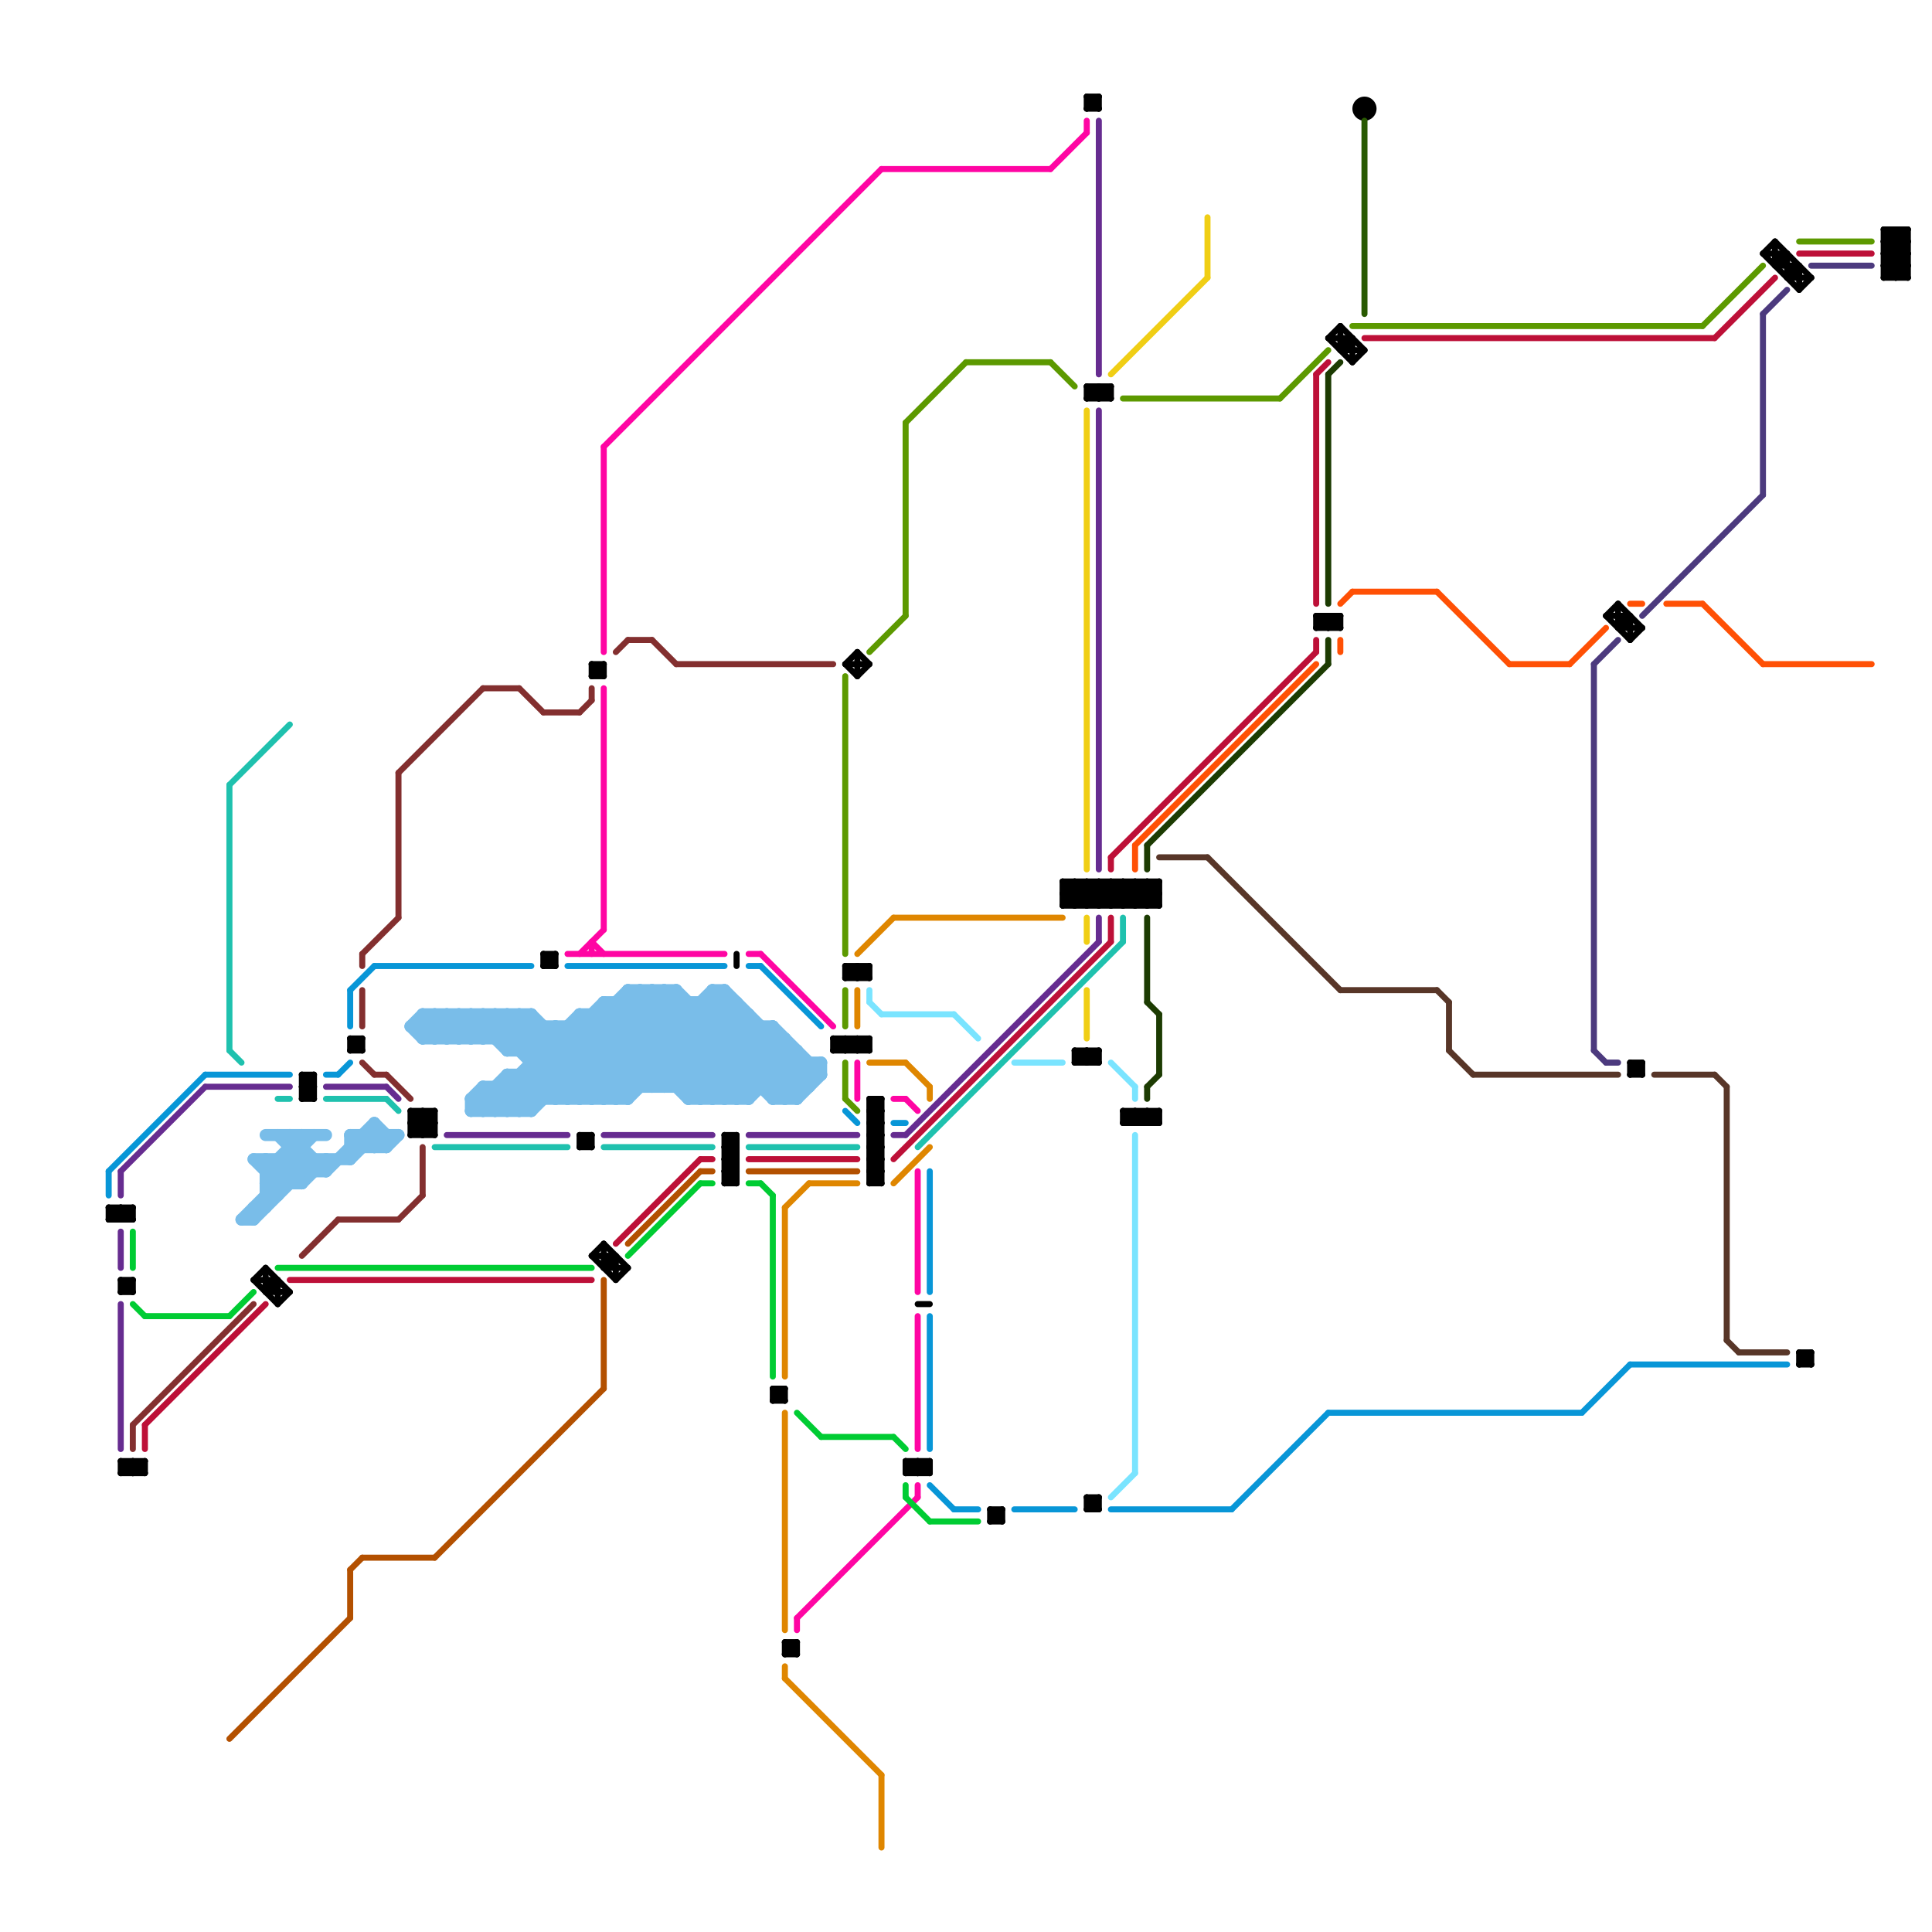 
<svg version="1.1" xmlns="http://www.w3.org/2000/svg" viewBox="0 0 160 160">
<style>line { stroke-width: 0.5; fill: none; stroke-linecap: round; stroke-linejoin: round; } .c0 { stroke: #583628 } .c1 { stroke: #bd1038 } .c2 { stroke: #662c90 } .c3 { stroke: #5c9900 } .c4 { stroke: #0896d7 } .c5 { stroke: #df8600 } .c6 { stroke: #000000 } .c7 { stroke: #1fc1ae } .c8 { stroke: #ff05a3 } .c9 { stroke: #7ae4ff } .c10 { stroke: #79bde9 } .c11 { stroke: #ff5005 } .c12 { stroke: #1c3b02 } .c13 { stroke: #295a02 } .c14 { stroke: #832f2f } .c15 { stroke: #4c3a7e } .c16 { stroke: #f0ce15 } .c17 { stroke: #b35000 } .c18 { stroke: #00cc33 } .w3 { stroke-width: .5; }.w1 { stroke-width: 1; }</style><line class="c0 " x1="119" y1="82" x2="120" y2="83"/><line class="c0 " x1="100" y1="71" x2="111" y2="82"/><line class="c0 " x1="120" y1="87" x2="122" y2="89"/><line class="c0 " x1="111" y1="82" x2="119" y2="82"/><line class="c0 " x1="137" y1="89" x2="142" y2="89"/><line class="c0 " x1="122" y1="89" x2="134" y2="89"/><line class="c0 " x1="143" y1="90" x2="143" y2="111"/><line class="c0 " x1="143" y1="111" x2="144" y2="112"/><line class="c0 " x1="144" y1="112" x2="148" y2="112"/><line class="c0 " x1="96" y1="71" x2="100" y2="71"/><line class="c0 " x1="142" y1="89" x2="143" y2="90"/><line class="c0 " x1="120" y1="83" x2="120" y2="87"/><line class="c1 " x1="149" y1="21" x2="155" y2="21"/><line class="c1 " x1="24" y1="106" x2="49" y2="106"/><line class="c1 " x1="12" y1="118" x2="22" y2="108"/><line class="c1 " x1="58" y1="96" x2="59" y2="96"/><line class="c1 " x1="92" y1="71" x2="92" y2="72"/><line class="c1 " x1="92" y1="71" x2="109" y2="54"/><line class="c1 " x1="12" y1="118" x2="12" y2="120"/><line class="c1 " x1="62" y1="96" x2="71" y2="96"/><line class="c1 " x1="109" y1="31" x2="109" y2="50"/><line class="c1 " x1="113" y1="28" x2="142" y2="28"/><line class="c1 " x1="109" y1="53" x2="109" y2="54"/><line class="c1 " x1="74" y1="96" x2="92" y2="78"/><line class="c1 " x1="109" y1="31" x2="110" y2="30"/><line class="c1 " x1="142" y1="28" x2="147" y2="23"/><line class="c1 " x1="51" y1="103" x2="58" y2="96"/><line class="c1 " x1="92" y1="76" x2="92" y2="78"/><line class="c2 " x1="91" y1="76" x2="91" y2="78"/><line class="c2 " x1="37" y1="94" x2="47" y2="94"/><line class="c2 " x1="62" y1="94" x2="71" y2="94"/><line class="c2 " x1="50" y1="94" x2="59" y2="94"/><line class="c2 " x1="10" y1="102" x2="10" y2="105"/><line class="c2 " x1="10" y1="97" x2="17" y2="90"/><line class="c2 " x1="10" y1="97" x2="10" y2="99"/><line class="c2 " x1="27" y1="90" x2="32" y2="90"/><line class="c2 " x1="75" y1="94" x2="91" y2="78"/><line class="c2 " x1="10" y1="108" x2="10" y2="120"/><line class="c2 " x1="17" y1="90" x2="24" y2="90"/><line class="c2 " x1="91" y1="10" x2="91" y2="31"/><line class="c2 " x1="91" y1="34" x2="91" y2="72"/><line class="c2 " x1="74" y1="94" x2="75" y2="94"/><line class="c2 " x1="32" y1="90" x2="33" y2="91"/><line class="c3 " x1="75" y1="35" x2="80" y2="30"/><line class="c3 " x1="75" y1="35" x2="75" y2="51"/><line class="c3 " x1="72" y1="54" x2="75" y2="51"/><line class="c3 " x1="70" y1="82" x2="70" y2="85"/><line class="c3 " x1="87" y1="30" x2="89" y2="32"/><line class="c3 " x1="106" y1="33" x2="110" y2="29"/><line class="c3 " x1="70" y1="56" x2="70" y2="79"/><line class="c3 " x1="70" y1="88" x2="70" y2="91"/><line class="c3 " x1="112" y1="27" x2="141" y2="27"/><line class="c3 " x1="141" y1="27" x2="146" y2="22"/><line class="c3 " x1="93" y1="33" x2="106" y2="33"/><line class="c3 " x1="80" y1="30" x2="87" y2="30"/><line class="c3 " x1="149" y1="20" x2="155" y2="20"/><line class="c3 " x1="70" y1="91" x2="71" y2="92"/><line class="c4 " x1="9" y1="97" x2="17" y2="89"/><line class="c4 " x1="92" y1="125" x2="102" y2="125"/><line class="c4 " x1="63" y1="80" x2="68" y2="85"/><line class="c4 " x1="131" y1="117" x2="135" y2="113"/><line class="c4 " x1="27" y1="89" x2="28" y2="89"/><line class="c4 " x1="62" y1="80" x2="63" y2="80"/><line class="c4 " x1="29" y1="82" x2="31" y2="80"/><line class="c4 " x1="135" y1="113" x2="148" y2="113"/><line class="c4 " x1="31" y1="80" x2="44" y2="80"/><line class="c4 " x1="74" y1="93" x2="75" y2="93"/><line class="c4 " x1="28" y1="89" x2="29" y2="88"/><line class="c4 " x1="102" y1="125" x2="110" y2="117"/><line class="c4 " x1="77" y1="97" x2="77" y2="107"/><line class="c4 " x1="29" y1="82" x2="29" y2="85"/><line class="c4 " x1="9" y1="97" x2="9" y2="99"/><line class="c4 " x1="77" y1="123" x2="79" y2="125"/><line class="c4 " x1="110" y1="117" x2="131" y2="117"/><line class="c4 " x1="84" y1="125" x2="89" y2="125"/><line class="c4 " x1="17" y1="89" x2="24" y2="89"/><line class="c4 " x1="47" y1="80" x2="60" y2="80"/><line class="c4 " x1="70" y1="92" x2="71" y2="93"/><line class="c4 " x1="77" y1="109" x2="77" y2="120"/><line class="c4 " x1="79" y1="125" x2="81" y2="125"/><line class="c5 " x1="65" y1="100" x2="65" y2="114"/><line class="c5 " x1="65" y1="117" x2="65" y2="135"/><line class="c5 " x1="73" y1="147" x2="73" y2="153"/><line class="c5 " x1="65" y1="100" x2="67" y2="98"/><line class="c5 " x1="65" y1="138" x2="65" y2="139"/><line class="c5 " x1="71" y1="79" x2="74" y2="76"/><line class="c5 " x1="71" y1="82" x2="71" y2="85"/><line class="c5 " x1="65" y1="139" x2="73" y2="147"/><line class="c5 " x1="77" y1="90" x2="77" y2="91"/><line class="c5 " x1="74" y1="98" x2="77" y2="95"/><line class="c5 " x1="74" y1="76" x2="88" y2="76"/><line class="c5 " x1="75" y1="88" x2="77" y2="90"/><line class="c5 " x1="72" y1="88" x2="75" y2="88"/><line class="c5 " x1="67" y1="98" x2="71" y2="98"/><line class="c6 " x1="50" y1="105" x2="52" y2="105"/><line class="c6 " x1="71" y1="86" x2="72" y2="87"/><line class="c6 " x1="34" y1="94" x2="36" y2="92"/><line class="c6 " x1="10" y1="122" x2="12" y2="122"/><line class="c6 " x1="60" y1="94" x2="61" y2="94"/><line class="c6 " x1="60" y1="96" x2="61" y2="96"/><line class="c6 " x1="60" y1="98" x2="61" y2="98"/><line class="c6 " x1="89" y1="87" x2="91" y2="87"/><line class="c6 " x1="89" y1="73" x2="89" y2="75"/><line class="c6 " x1="156" y1="21" x2="158" y2="19"/><line class="c6 " x1="156" y1="23" x2="158" y2="21"/><line class="c6 " x1="91" y1="87" x2="91" y2="88"/><line class="c6 " x1="72" y1="94" x2="73" y2="93"/><line class="c6 " x1="109" y1="52" x2="110" y2="51"/><line class="c6 " x1="149" y1="112" x2="150" y2="113"/><line class="c6 " x1="49" y1="55" x2="50" y2="55"/><line class="c6 " x1="111" y1="27" x2="111" y2="29"/><line class="c6 " x1="91" y1="8" x2="91" y2="9"/><line class="c6 " x1="72" y1="93" x2="73" y2="93"/><line class="c6 " x1="90" y1="124" x2="90" y2="125"/><line class="c6 " x1="45" y1="79" x2="46" y2="79"/><line class="c6 " x1="22" y1="107" x2="24" y2="107"/><line class="c6 " x1="48" y1="95" x2="49" y2="94"/><line class="c6 " x1="10" y1="101" x2="11" y2="100"/><line class="c6 " x1="110" y1="28" x2="111" y2="27"/><line class="c6 " x1="10" y1="100" x2="10" y2="101"/><line class="c6 " x1="92" y1="32" x2="92" y2="33"/><line class="c6 " x1="95" y1="73" x2="95" y2="75"/><line class="c6 " x1="70" y1="55" x2="71" y2="56"/><line class="c6 " x1="64" y1="115" x2="64" y2="116"/><line class="c6 " x1="70" y1="87" x2="71" y2="86"/><line class="c6 " x1="70" y1="81" x2="71" y2="80"/><line class="c6 " x1="51" y1="104" x2="51" y2="106"/><line class="c6 " x1="96" y1="73" x2="96" y2="75"/><line class="c6 " x1="134" y1="52" x2="135" y2="51"/><line class="c6 " x1="90" y1="73" x2="90" y2="75"/><line class="c6 " x1="70" y1="81" x2="72" y2="81"/><line class="c6 " x1="146" y1="21" x2="148" y2="21"/><line class="c6 " x1="95" y1="92" x2="95" y2="93"/><line class="c6 " x1="29" y1="86" x2="30" y2="86"/><line class="c6 " x1="88" y1="73" x2="90" y2="75"/><line class="c6 " x1="134" y1="50" x2="134" y2="52"/><line class="c6 " x1="156" y1="22" x2="158" y2="20"/><line class="c6 " x1="72" y1="93" x2="73" y2="92"/><line class="c6 " x1="71" y1="80" x2="71" y2="81"/><line class="c6 " x1="21" y1="106" x2="23" y2="108"/><line class="c6 " x1="10" y1="106" x2="11" y2="107"/><line class="c6 " x1="49" y1="56" x2="50" y2="56"/><line class="c6 " x1="35" y1="94" x2="36" y2="93"/><line class="c6 " x1="133" y1="51" x2="135" y2="53"/><line class="c6 " x1="156" y1="22" x2="157" y2="23"/><line class="c6 " x1="148" y1="23" x2="149" y2="22"/><line class="c6 " x1="71" y1="87" x2="72" y2="86"/><line class="c6 " x1="49" y1="104" x2="51" y2="106"/><line class="c6 " x1="26" y1="89" x2="26" y2="91"/><line class="c6 " x1="10" y1="107" x2="11" y2="107"/><line class="c6 " x1="147" y1="22" x2="148" y2="21"/><line class="c6 " x1="9" y1="100" x2="10" y2="101"/><line class="c6 " x1="156" y1="19" x2="158" y2="19"/><line class="c6 " x1="148" y1="21" x2="148" y2="23"/><line class="c6 " x1="76" y1="121" x2="76" y2="122"/><line class="c6 " x1="89" y1="87" x2="90" y2="88"/><line class="c6 " x1="82" y1="125" x2="82" y2="126"/><line class="c6 " x1="70" y1="80" x2="72" y2="80"/><line class="c6 " x1="147" y1="20" x2="147" y2="22"/><line class="c6 " x1="91" y1="73" x2="93" y2="75"/><line class="c6 " x1="10" y1="106" x2="11" y2="106"/><line class="c6 " x1="89" y1="88" x2="90" y2="87"/><line class="c6 " x1="82" y1="125" x2="83" y2="126"/><line class="c6 " x1="93" y1="73" x2="95" y2="75"/><line class="c6 " x1="29" y1="87" x2="30" y2="87"/><line class="c6 " x1="77" y1="121" x2="77" y2="122"/><line class="c6 " x1="69" y1="86" x2="69" y2="87"/><line class="c6 " x1="45" y1="80" x2="46" y2="79"/><line class="c6 " x1="11" y1="106" x2="11" y2="107"/><line class="c6 " x1="45" y1="79" x2="45" y2="80"/><line class="c6 " x1="76" y1="108" x2="77" y2="108"/><line class="c6 " x1="90" y1="33" x2="91" y2="32"/><line class="c6 " x1="90" y1="33" x2="92" y2="33"/><line class="c6 " x1="60" y1="97" x2="61" y2="97"/><line class="c6 " x1="110" y1="51" x2="110" y2="52"/><line class="c6 " x1="71" y1="54" x2="72" y2="55"/><line class="c6 " x1="72" y1="92" x2="73" y2="91"/><line class="c6 " x1="135" y1="88" x2="136" y2="89"/><line class="c6 " x1="60" y1="95" x2="61" y2="94"/><line class="c6 " x1="92" y1="75" x2="94" y2="73"/><line class="c6 " x1="11" y1="122" x2="12" y2="121"/><line class="c6 " x1="90" y1="87" x2="91" y2="88"/><line class="c6 " x1="48" y1="94" x2="48" y2="95"/><line class="c6 " x1="94" y1="75" x2="96" y2="73"/><line class="c6 " x1="134" y1="52" x2="136" y2="52"/><line class="c6 " x1="34" y1="93" x2="35" y2="94"/><line class="c6 " x1="147" y1="20" x2="150" y2="23"/><line class="c6 " x1="83" y1="125" x2="83" y2="126"/><line class="c6 " x1="72" y1="91" x2="73" y2="92"/><line class="c6 " x1="29" y1="87" x2="30" y2="86"/><line class="c6 " x1="149" y1="113" x2="150" y2="113"/><line class="c6 " x1="92" y1="73" x2="94" y2="75"/><line class="c6 " x1="35" y1="92" x2="36" y2="93"/><line class="c6 " x1="110" y1="28" x2="112" y2="28"/><line class="c6 " x1="94" y1="73" x2="96" y2="75"/><line class="c6 " x1="50" y1="104" x2="51" y2="105"/><line class="c6 " x1="88" y1="74" x2="89" y2="75"/><line class="c6 " x1="34" y1="92" x2="36" y2="94"/><line class="c6 " x1="91" y1="33" x2="92" y2="32"/><line class="c6 " x1="72" y1="97" x2="73" y2="98"/><line class="c6 " x1="72" y1="86" x2="72" y2="87"/><line class="c6 " x1="109" y1="52" x2="111" y2="52"/><line class="c6 " x1="60" y1="97" x2="61" y2="96"/><line class="c6 " x1="88" y1="74" x2="96" y2="74"/><line class="c6 " x1="136" y1="88" x2="136" y2="89"/><line class="c6 " x1="133" y1="51" x2="134" y2="50"/><line class="c6 " x1="94" y1="92" x2="94" y2="93"/><line class="c6 " x1="135" y1="88" x2="136" y2="88"/><line class="c6 " x1="70" y1="80" x2="70" y2="81"/><line class="c6 " x1="90" y1="8" x2="91" y2="9"/><line class="c6 " x1="111" y1="28" x2="112" y2="29"/><line class="c6 " x1="22" y1="106" x2="23" y2="107"/><line class="c6 " x1="156" y1="21" x2="158" y2="23"/><line class="c6 " x1="135" y1="53" x2="136" y2="52"/><line class="c6 " x1="91" y1="32" x2="92" y2="33"/><line class="c6 " x1="90" y1="32" x2="92" y2="32"/><line class="c6 " x1="149" y1="24" x2="150" y2="23"/><line class="c6 " x1="49" y1="104" x2="50" y2="103"/><line class="c6 " x1="94" y1="92" x2="95" y2="93"/><line class="c6 " x1="23" y1="106" x2="23" y2="108"/><line class="c6 " x1="72" y1="91" x2="73" y2="91"/><line class="c6 " x1="60" y1="96" x2="61" y2="95"/><line class="c6 " x1="60" y1="98" x2="61" y2="97"/><line class="c6 " x1="149" y1="113" x2="150" y2="112"/><line class="c6 " x1="135" y1="51" x2="135" y2="53"/><line class="c6 " x1="158" y1="19" x2="158" y2="23"/><line class="c6 " x1="111" y1="27" x2="113" y2="29"/><line class="c6 " x1="90" y1="124" x2="91" y2="125"/><line class="c6 " x1="88" y1="75" x2="90" y2="73"/><line class="c6 " x1="90" y1="75" x2="92" y2="73"/><line class="c6 " x1="149" y1="112" x2="150" y2="112"/><line class="c6 " x1="10" y1="100" x2="11" y2="101"/><line class="c6 " x1="88" y1="73" x2="88" y2="75"/><line class="c6 " x1="72" y1="97" x2="73" y2="97"/><line class="c6 " x1="69" y1="86" x2="72" y2="86"/><line class="c6 " x1="148" y1="23" x2="150" y2="23"/><line class="c6 " x1="64" y1="115" x2="65" y2="116"/><line class="c6 " x1="66" y1="136" x2="66" y2="137"/><line class="c6 " x1="29" y1="86" x2="29" y2="87"/><line class="c6 " x1="95" y1="73" x2="96" y2="74"/><line class="c6 " x1="91" y1="73" x2="91" y2="75"/><line class="c6 " x1="72" y1="96" x2="73" y2="97"/><line class="c6 " x1="147" y1="22" x2="149" y2="22"/><line class="c6 " x1="109" y1="51" x2="111" y2="51"/><line class="c6 " x1="34" y1="93" x2="35" y2="92"/><line class="c6 " x1="10" y1="121" x2="11" y2="122"/><line class="c6 " x1="72" y1="91" x2="72" y2="98"/><line class="c6 " x1="88" y1="75" x2="96" y2="75"/><line class="c6 " x1="95" y1="92" x2="96" y2="93"/><line class="c6 " x1="71" y1="54" x2="71" y2="56"/><line class="c6 " x1="25" y1="89" x2="26" y2="90"/><line class="c6 " x1="76" y1="121" x2="77" y2="122"/><line class="c6 " x1="156" y1="20" x2="158" y2="22"/><line class="c6 " x1="91" y1="124" x2="91" y2="125"/><line class="c6 " x1="89" y1="88" x2="91" y2="88"/><line class="c6 " x1="50" y1="103" x2="52" y2="105"/><line class="c6 " x1="75" y1="122" x2="76" y2="121"/><line class="c6 " x1="72" y1="97" x2="73" y2="96"/><line class="c6 " x1="91" y1="75" x2="93" y2="73"/><line class="c6 " x1="9" y1="100" x2="9" y2="101"/><line class="c6 " x1="65" y1="115" x2="65" y2="116"/><line class="c6 " x1="93" y1="93" x2="94" y2="92"/><line class="c6 " x1="75" y1="122" x2="77" y2="122"/><line class="c6 " x1="35" y1="92" x2="35" y2="94"/><line class="c6 " x1="93" y1="75" x2="95" y2="73"/><line class="c6 " x1="70" y1="86" x2="70" y2="87"/><line class="c6 " x1="65" y1="137" x2="66" y2="137"/><line class="c6 " x1="90" y1="32" x2="90" y2="33"/><line class="c6 " x1="93" y1="73" x2="93" y2="75"/><line class="c6 " x1="72" y1="96" x2="73" y2="96"/><line class="c6 " x1="49" y1="56" x2="50" y2="55"/><line class="c6 " x1="72" y1="94" x2="73" y2="95"/><line class="c6 " x1="71" y1="80" x2="72" y2="81"/><line class="c6 " x1="156" y1="19" x2="156" y2="23"/><line class="c6 " x1="65" y1="136" x2="65" y2="137"/><line class="c6 " x1="96" y1="92" x2="96" y2="93"/><line class="c6 " x1="25" y1="89" x2="26" y2="89"/><line class="c6 " x1="25" y1="91" x2="26" y2="91"/><line class="c6 " x1="110" y1="51" x2="111" y2="52"/><line class="c6 " x1="11" y1="121" x2="11" y2="122"/><line class="c6 " x1="70" y1="55" x2="71" y2="54"/><line class="c6 " x1="109" y1="51" x2="109" y2="52"/><line class="c6 " x1="9" y1="101" x2="11" y2="101"/><line class="c6 " x1="73" y1="91" x2="73" y2="98"/><line class="c6 " x1="65" y1="136" x2="66" y2="137"/><line class="c6 " x1="95" y1="75" x2="96" y2="74"/><line class="c6 " x1="93" y1="92" x2="93" y2="93"/><line class="c6 " x1="25" y1="90" x2="26" y2="91"/><line class="c6 " x1="34" y1="92" x2="34" y2="94"/><line class="c6 " x1="110" y1="52" x2="111" y2="51"/><line class="c6 " x1="10" y1="107" x2="11" y2="106"/><line class="c6 " x1="82" y1="126" x2="83" y2="126"/><line class="c6 " x1="22" y1="105" x2="24" y2="107"/><line class="c6 " x1="94" y1="73" x2="94" y2="75"/><line class="c6 " x1="72" y1="98" x2="73" y2="98"/><line class="c6 " x1="21" y1="106" x2="22" y2="105"/><line class="c6 " x1="157" y1="23" x2="158" y2="22"/><line class="c6 " x1="49" y1="55" x2="49" y2="56"/><line class="c6 " x1="21" y1="106" x2="23" y2="106"/><line class="c6 " x1="23" y1="108" x2="24" y2="107"/><line class="c6 " x1="72" y1="96" x2="73" y2="95"/><line class="c6 " x1="82" y1="125" x2="83" y2="125"/><line class="c6 " x1="30" y1="86" x2="30" y2="87"/><line class="c6 " x1="48" y1="94" x2="49" y2="95"/><line class="c6 " x1="9" y1="101" x2="10" y2="100"/><line class="c6 " x1="50" y1="55" x2="50" y2="56"/><line class="c6 " x1="69" y1="87" x2="70" y2="86"/><line class="c6 " x1="133" y1="51" x2="135" y2="51"/><line class="c6 " x1="92" y1="73" x2="92" y2="75"/><line class="c6 " x1="156" y1="20" x2="157" y2="19"/><line class="c6 " x1="25" y1="91" x2="26" y2="90"/><line class="c6 " x1="146" y1="21" x2="149" y2="24"/><line class="c6 " x1="75" y1="121" x2="75" y2="122"/><line class="c6 " x1="135" y1="89" x2="136" y2="89"/><line class="c6 " x1="111" y1="51" x2="111" y2="52"/><line class="c6 " x1="12" y1="121" x2="12" y2="122"/><line class="c6 " x1="72" y1="93" x2="73" y2="94"/><line class="c6 " x1="134" y1="51" x2="135" y2="52"/><line class="c6 " x1="90" y1="9" x2="91" y2="9"/><line class="c6 " x1="49" y1="104" x2="51" y2="104"/><line class="c6 " x1="90" y1="88" x2="91" y2="87"/><line class="c6 " x1="69" y1="86" x2="70" y2="87"/><line class="c6 " x1="25" y1="90" x2="26" y2="90"/><line class="c6 " x1="36" y1="92" x2="36" y2="94"/><line class="c6 " x1="45" y1="79" x2="46" y2="80"/><line class="c6 " x1="25" y1="89" x2="25" y2="91"/><line class="c6 " x1="82" y1="126" x2="83" y2="125"/><line class="c6 " x1="48" y1="95" x2="49" y2="95"/><line class="c6 " x1="9" y1="100" x2="11" y2="100"/><line class="c6 " x1="72" y1="98" x2="73" y2="97"/><line class="c6 " x1="149" y1="112" x2="149" y2="113"/><line class="c6 " x1="157" y1="19" x2="158" y2="20"/><line class="c6 " x1="46" y1="79" x2="46" y2="80"/><line class="c6 " x1="72" y1="80" x2="72" y2="81"/><line class="c6 " x1="112" y1="28" x2="112" y2="30"/><line class="c6 " x1="90" y1="125" x2="91" y2="125"/><line class="c6 " x1="50" y1="105" x2="51" y2="104"/><line class="c6 " x1="48" y1="94" x2="49" y2="94"/><line class="c6 " x1="51" y1="106" x2="52" y2="105"/><line class="c6 " x1="34" y1="93" x2="36" y2="93"/><line class="c6 " x1="156" y1="19" x2="158" y2="21"/><line class="c6 " x1="29" y1="86" x2="30" y2="87"/><line class="c6 " x1="135" y1="89" x2="136" y2="88"/><line class="c6 " x1="75" y1="121" x2="77" y2="121"/><line class="c6 " x1="89" y1="75" x2="91" y2="73"/><line class="c6 " x1="64" y1="116" x2="65" y2="116"/><line class="c6 " x1="10" y1="106" x2="10" y2="107"/><line class="c6 " x1="90" y1="9" x2="91" y2="8"/><line class="c6 " x1="50" y1="103" x2="50" y2="105"/><line class="c6 " x1="22" y1="107" x2="23" y2="106"/><line class="c6 " x1="49" y1="94" x2="49" y2="95"/><line class="c6 " x1="25" y1="90" x2="26" y2="89"/><line class="c6 " x1="72" y1="95" x2="73" y2="96"/><line class="c6 " x1="76" y1="122" x2="77" y2="121"/><line class="c6 " x1="71" y1="56" x2="72" y2="55"/><line class="c6 " x1="149" y1="22" x2="149" y2="24"/><line class="c6 " x1="90" y1="8" x2="91" y2="8"/><line class="c6 " x1="150" y1="112" x2="150" y2="113"/><line class="c6 " x1="89" y1="73" x2="91" y2="75"/><line class="c6 " x1="70" y1="80" x2="71" y2="81"/><line class="c6 " x1="22" y1="105" x2="22" y2="107"/><line class="c6 " x1="93" y1="92" x2="96" y2="92"/><line class="c6 " x1="157" y1="19" x2="157" y2="23"/><line class="c6 " x1="61" y1="94" x2="61" y2="98"/><line class="c6 " x1="90" y1="125" x2="91" y2="124"/><line class="c6 " x1="90" y1="73" x2="92" y2="75"/><line class="c6 " x1="10" y1="122" x2="11" y2="121"/><line class="c6 " x1="10" y1="121" x2="10" y2="122"/><line class="c6 " x1="72" y1="92" x2="73" y2="93"/><line class="c6 " x1="60" y1="95" x2="61" y2="96"/><line class="c6 " x1="64" y1="116" x2="65" y2="115"/><line class="c6 " x1="90" y1="124" x2="91" y2="124"/><line class="c6 " x1="93" y1="93" x2="96" y2="93"/><line class="c6 " x1="70" y1="86" x2="71" y2="87"/><line class="c6 " x1="134" y1="50" x2="136" y2="52"/><line class="c6 " x1="88" y1="74" x2="89" y2="73"/><line class="c6 " x1="34" y1="92" x2="36" y2="92"/><line class="c6 " x1="61" y1="79" x2="61" y2="80"/><line class="c6 " x1="34" y1="94" x2="36" y2="94"/><line class="c6 " x1="94" y1="93" x2="95" y2="92"/><line class="c6 " x1="72" y1="95" x2="73" y2="95"/><line class="c6 " x1="70" y1="55" x2="72" y2="55"/><line class="c6 " x1="146" y1="21" x2="147" y2="20"/><line class="c6 " x1="64" y1="115" x2="65" y2="115"/><line class="c6 " x1="95" y1="93" x2="96" y2="92"/><line class="c6 " x1="89" y1="87" x2="89" y2="88"/><line class="c6 " x1="110" y1="28" x2="112" y2="30"/><line class="c6 " x1="156" y1="21" x2="158" y2="21"/><line class="c6 " x1="156" y1="23" x2="158" y2="23"/><line class="c6 " x1="45" y1="80" x2="46" y2="80"/><line class="c6 " x1="88" y1="73" x2="96" y2="73"/><line class="c6 " x1="147" y1="21" x2="149" y2="23"/><line class="c6 " x1="60" y1="97" x2="61" y2="98"/><line class="c6 " x1="72" y1="92" x2="73" y2="92"/><line class="c6 " x1="60" y1="95" x2="61" y2="95"/><line class="c6 " x1="90" y1="32" x2="91" y2="33"/><line class="c6 " x1="111" y1="29" x2="113" y2="29"/><line class="c6 " x1="72" y1="95" x2="73" y2="94"/><line class="c6 " x1="60" y1="94" x2="61" y2="95"/><line class="c6 " x1="11" y1="121" x2="12" y2="122"/><line class="c6 " x1="60" y1="96" x2="61" y2="97"/><line class="c6 " x1="71" y1="81" x2="72" y2="80"/><line class="c6 " x1="11" y1="100" x2="11" y2="101"/><line class="c6 " x1="75" y1="121" x2="76" y2="122"/><line class="c6 " x1="135" y1="88" x2="135" y2="89"/><line class="c6 " x1="65" y1="137" x2="66" y2="136"/><line class="c6 " x1="90" y1="87" x2="90" y2="88"/><line class="c6 " x1="112" y1="30" x2="113" y2="29"/><line class="c6 " x1="93" y1="92" x2="94" y2="93"/><line class="c6 " x1="72" y1="94" x2="73" y2="94"/><line class="c6 " x1="60" y1="94" x2="60" y2="98"/><line class="c6 " x1="10" y1="121" x2="12" y2="121"/><line class="c6 " x1="49" y1="55" x2="50" y2="56"/><line class="c6 " x1="111" y1="29" x2="112" y2="28"/><line class="c6 " x1="90" y1="8" x2="90" y2="9"/><line class="c6 " x1="156" y1="20" x2="158" y2="20"/><line class="c6 " x1="156" y1="22" x2="158" y2="22"/><line class="c6 " x1="71" y1="86" x2="71" y2="87"/><line class="c6 " x1="65" y1="136" x2="66" y2="136"/><line class="c6 " x1="91" y1="32" x2="91" y2="33"/><line class="c6 " x1="109" y1="51" x2="110" y2="52"/><line class="c6 " x1="69" y1="87" x2="72" y2="87"/><circle cx="113" cy="9" r="1" fill="#000000" /><line class="c7 " x1="19" y1="87" x2="20" y2="88"/><line class="c7 " x1="23" y1="91" x2="24" y2="91"/><line class="c7 " x1="50" y1="95" x2="59" y2="95"/><line class="c7 " x1="19" y1="65" x2="19" y2="87"/><line class="c7 " x1="62" y1="95" x2="71" y2="95"/><line class="c7 " x1="36" y1="95" x2="47" y2="95"/><line class="c7 " x1="76" y1="95" x2="93" y2="78"/><line class="c7 " x1="27" y1="91" x2="32" y2="91"/><line class="c7 " x1="93" y1="76" x2="93" y2="78"/><line class="c7 " x1="32" y1="91" x2="33" y2="92"/><line class="c7 " x1="19" y1="65" x2="24" y2="60"/><line class="c8 " x1="50" y1="37" x2="73" y2="14"/><line class="c8 " x1="49" y1="78" x2="50" y2="79"/><line class="c8 " x1="47" y1="79" x2="60" y2="79"/><line class="c8 " x1="74" y1="91" x2="75" y2="91"/><line class="c8 " x1="50" y1="57" x2="50" y2="77"/><line class="c8 " x1="76" y1="97" x2="76" y2="107"/><line class="c8 " x1="66" y1="134" x2="76" y2="124"/><line class="c8 " x1="66" y1="134" x2="66" y2="135"/><line class="c8 " x1="71" y1="88" x2="71" y2="91"/><line class="c8 " x1="50" y1="37" x2="50" y2="54"/><line class="c8 " x1="75" y1="91" x2="76" y2="92"/><line class="c8 " x1="76" y1="123" x2="76" y2="124"/><line class="c8 " x1="49" y1="78" x2="49" y2="79"/><line class="c8 " x1="62" y1="79" x2="63" y2="79"/><line class="c8 " x1="73" y1="14" x2="87" y2="14"/><line class="c8 " x1="87" y1="14" x2="90" y2="11"/><line class="c8 " x1="90" y1="10" x2="90" y2="11"/><line class="c8 " x1="63" y1="79" x2="69" y2="85"/><line class="c8 " x1="48" y1="79" x2="50" y2="77"/><line class="c8 " x1="76" y1="109" x2="76" y2="120"/><line class="c9 " x1="92" y1="124" x2="94" y2="122"/><line class="c9 " x1="84" y1="88" x2="88" y2="88"/><line class="c9 " x1="94" y1="94" x2="94" y2="122"/><line class="c9 " x1="92" y1="88" x2="94" y2="90"/><line class="c9 " x1="73" y1="84" x2="79" y2="84"/><line class="c9 " x1="94" y1="90" x2="94" y2="91"/><line class="c9 " x1="72" y1="82" x2="72" y2="83"/><line class="c9 " x1="72" y1="83" x2="73" y2="84"/><line class="c9 " x1="79" y1="84" x2="81" y2="86"/><circle cx="44" cy="90" r="1" fill="#79bde9" /><circle cx="51" cy="89" r="1" fill="#79bde9" /><line class="c10 w1" x1="46" y1="85" x2="52" y2="91"/><line class="c10 w1" x1="21" y1="96" x2="23" y2="98"/><line class="c10 w1" x1="39" y1="84" x2="42" y2="87"/><line class="c10 w1" x1="31" y1="95" x2="32" y2="94"/><line class="c10 w1" x1="24" y1="94" x2="24" y2="98"/><line class="c10 w1" x1="65" y1="91" x2="68" y2="88"/><line class="c10 w1" x1="55" y1="90" x2="61" y2="84"/><line class="c10 w1" x1="36" y1="84" x2="36" y2="86"/><line class="c10 w1" x1="44" y1="91" x2="44" y2="92"/><line class="c10 w1" x1="59" y1="82" x2="60" y2="82"/><line class="c10 w1" x1="51" y1="83" x2="51" y2="88"/><line class="c10 w1" x1="65" y1="86" x2="65" y2="91"/><line class="c10 w1" x1="39" y1="86" x2="41" y2="84"/><line class="c10 w1" x1="36" y1="86" x2="38" y2="84"/><line class="c10 w1" x1="52" y1="91" x2="60" y2="83"/><line class="c10 w1" x1="40" y1="90" x2="42" y2="92"/><line class="c10 w1" x1="21" y1="101" x2="26" y2="96"/><line class="c10 w1" x1="60" y1="91" x2="65" y2="86"/><line class="c10 w1" x1="32" y1="95" x2="33" y2="94"/><line class="c10 w1" x1="43" y1="84" x2="43" y2="87"/><line class="c10 w1" x1="29" y1="96" x2="31" y2="94"/><line class="c10 w1" x1="23" y1="96" x2="23" y2="99"/><line class="c10 w1" x1="36" y1="84" x2="38" y2="86"/><line class="c10 w1" x1="42" y1="87" x2="66" y2="87"/><line class="c10 w1" x1="42" y1="89" x2="44" y2="91"/><line class="c10 w1" x1="22" y1="94" x2="27" y2="94"/><line class="c10 w1" x1="29" y1="94" x2="29" y2="96"/><line class="c10 w1" x1="50" y1="91" x2="59" y2="82"/><line class="c10 w1" x1="35" y1="84" x2="37" y2="86"/><line class="c10 w1" x1="56" y1="82" x2="65" y2="91"/><line class="c10 w1" x1="52" y1="82" x2="61" y2="91"/><line class="c10 w1" x1="30" y1="94" x2="31" y2="95"/><line class="c10 w1" x1="64" y1="90" x2="66" y2="88"/><line class="c10 w1" x1="67" y1="88" x2="67" y2="90"/><line class="c10 w1" x1="38" y1="86" x2="40" y2="84"/><line class="c10 w1" x1="50" y1="84" x2="57" y2="91"/><line class="c10 w1" x1="64" y1="85" x2="64" y2="91"/><line class="c10 w1" x1="34" y1="85" x2="35" y2="84"/><line class="c10 w1" x1="45" y1="89" x2="52" y2="82"/><line class="c10 w1" x1="57" y1="90" x2="62" y2="85"/><line class="c10 w1" x1="31" y1="94" x2="32" y2="95"/><line class="c10 w1" x1="52" y1="89" x2="68" y2="89"/><line class="c10 w1" x1="44" y1="92" x2="54" y2="82"/><line class="c10 w1" x1="35" y1="84" x2="44" y2="84"/><line class="c10 w1" x1="37" y1="86" x2="39" y2="84"/><line class="c10 w1" x1="62" y1="91" x2="66" y2="87"/><line class="c10 w1" x1="43" y1="89" x2="43" y2="92"/><line class="c10 w1" x1="49" y1="84" x2="49" y2="91"/><line class="c10 w1" x1="39" y1="91" x2="40" y2="90"/><line class="c10 w1" x1="44" y1="87" x2="46" y2="85"/><line class="c10 w1" x1="54" y1="82" x2="62" y2="90"/><line class="c10 w1" x1="48" y1="91" x2="56" y2="83"/><line class="c10 w1" x1="22" y1="97" x2="25" y2="94"/><line class="c10 w1" x1="22" y1="99" x2="23" y2="99"/><line class="c10 w1" x1="37" y1="84" x2="37" y2="86"/><line class="c10 w1" x1="34" y1="85" x2="35" y2="86"/><line class="c10 w1" x1="22" y1="97" x2="27" y2="97"/><line class="c10 w1" x1="39" y1="91" x2="52" y2="91"/><line class="c10 w1" x1="61" y1="91" x2="65" y2="87"/><line class="c10 w1" x1="40" y1="90" x2="40" y2="92"/><line class="c10 w1" x1="58" y1="83" x2="66" y2="91"/><line class="c10 w1" x1="55" y1="82" x2="64" y2="91"/><line class="c10 w1" x1="39" y1="91" x2="40" y2="92"/><line class="c10 w1" x1="38" y1="84" x2="40" y2="86"/><line class="c10 w1" x1="40" y1="90" x2="43" y2="90"/><line class="c10 w1" x1="35" y1="86" x2="37" y2="84"/><line class="c10 w1" x1="49" y1="84" x2="55" y2="90"/><line class="c10 w1" x1="53" y1="82" x2="53" y2="90"/><line class="c10 w1" x1="41" y1="90" x2="43" y2="92"/><line class="c10 w1" x1="50" y1="83" x2="58" y2="91"/><line class="c10 w1" x1="29" y1="95" x2="32" y2="95"/><line class="c10 w1" x1="42" y1="86" x2="44" y2="84"/><line class="c10 w1" x1="57" y1="83" x2="57" y2="91"/><line class="c10 w1" x1="39" y1="84" x2="39" y2="86"/><line class="c10 w1" x1="55" y1="82" x2="55" y2="90"/><line class="c10 w1" x1="39" y1="92" x2="42" y2="89"/><line class="c10 w1" x1="23" y1="94" x2="26" y2="97"/><line class="c10 w1" x1="22" y1="98" x2="25" y2="98"/><line class="c10 w1" x1="20" y1="101" x2="25" y2="96"/><line class="c10 w1" x1="27" y1="97" x2="31" y2="93"/><line class="c10 w1" x1="48" y1="84" x2="54" y2="90"/><line class="c10 w1" x1="42" y1="87" x2="44" y2="85"/><line class="c10 w1" x1="54" y1="82" x2="54" y2="90"/><line class="c10 w1" x1="42" y1="90" x2="44" y2="92"/><line class="c10 w1" x1="40" y1="84" x2="47" y2="91"/><line class="c10 w1" x1="31" y1="93" x2="32" y2="94"/><line class="c10 w1" x1="43" y1="87" x2="45" y2="85"/><line class="c10 w1" x1="40" y1="91" x2="41" y2="92"/><line class="c10 w1" x1="20" y1="101" x2="21" y2="101"/><line class="c10 w1" x1="56" y1="82" x2="56" y2="90"/><line class="c10 w1" x1="58" y1="83" x2="58" y2="91"/><line class="c10 w1" x1="59" y1="91" x2="64" y2="86"/><line class="c10 w1" x1="57" y1="91" x2="62" y2="91"/><line class="c10 w1" x1="49" y1="91" x2="50" y2="90"/><line class="c10 w1" x1="47" y1="85" x2="50" y2="88"/><line class="c10 w1" x1="53" y1="82" x2="62" y2="91"/><line class="c10 w1" x1="42" y1="84" x2="42" y2="87"/><line class="c10 w1" x1="35" y1="85" x2="36" y2="84"/><line class="c10 w1" x1="48" y1="84" x2="62" y2="84"/><line class="c10 w1" x1="30" y1="94" x2="30" y2="95"/><line class="c10 w1" x1="22" y1="96" x2="24" y2="98"/><line class="c10 w1" x1="25" y1="94" x2="25" y2="98"/><line class="c10 w1" x1="45" y1="85" x2="45" y2="91"/><line class="c10 w1" x1="47" y1="91" x2="56" y2="82"/><line class="c10 w1" x1="26" y1="96" x2="26" y2="97"/><line class="c10 w1" x1="50" y1="83" x2="50" y2="91"/><line class="c10 w1" x1="37" y1="84" x2="39" y2="86"/><line class="c10 w1" x1="41" y1="84" x2="41" y2="86"/><line class="c10 w1" x1="64" y1="91" x2="67" y2="88"/><line class="c10 w1" x1="29" y1="94" x2="30" y2="95"/><line class="c10 w1" x1="34" y1="85" x2="64" y2="85"/><line class="c10 w1" x1="41" y1="86" x2="43" y2="84"/><line class="c10 w1" x1="35" y1="85" x2="36" y2="86"/><line class="c10 w1" x1="41" y1="84" x2="48" y2="91"/><line class="c10 w1" x1="66" y1="87" x2="66" y2="91"/><line class="c10 w1" x1="51" y1="83" x2="59" y2="91"/><line class="c10 w1" x1="57" y1="91" x2="63" y2="85"/><line class="c10 w1" x1="41" y1="90" x2="41" y2="92"/><line class="c10 w1" x1="63" y1="85" x2="63" y2="90"/><line class="c10 w1" x1="21" y1="100" x2="22" y2="100"/><line class="c10 w1" x1="25" y1="98" x2="27" y2="96"/><line class="c10 w1" x1="40" y1="86" x2="42" y2="84"/><line class="c10 w1" x1="23" y1="96" x2="25" y2="98"/><line class="c10 w1" x1="44" y1="84" x2="44" y2="89"/><line class="c10 w1" x1="60" y1="82" x2="60" y2="91"/><line class="c10 w1" x1="59" y1="83" x2="66" y2="90"/><line class="c10 w1" x1="38" y1="84" x2="38" y2="86"/><line class="c10 w1" x1="43" y1="84" x2="50" y2="91"/><line class="c10 w1" x1="52" y1="88" x2="57" y2="83"/><line class="c10 w1" x1="39" y1="92" x2="44" y2="92"/><line class="c10 w1" x1="59" y1="82" x2="59" y2="91"/><line class="c10 w1" x1="58" y1="91" x2="64" y2="85"/><line class="c10 w1" x1="40" y1="84" x2="40" y2="86"/><line class="c10 w1" x1="51" y1="90" x2="51" y2="91"/><line class="c10 w1" x1="44" y1="88" x2="68" y2="88"/><line class="c10 w1" x1="22" y1="98" x2="26" y2="94"/><line class="c10 w1" x1="42" y1="92" x2="43" y2="91"/><line class="c10 w1" x1="64" y1="91" x2="66" y2="91"/><line class="c10 w1" x1="48" y1="85" x2="53" y2="90"/><line class="c10 w1" x1="52" y1="82" x2="52" y2="91"/><line class="c10 w1" x1="52" y1="83" x2="60" y2="91"/><line class="c10 w1" x1="42" y1="89" x2="42" y2="92"/><line class="c10 w1" x1="52" y1="82" x2="56" y2="82"/><line class="c10 w1" x1="31" y1="93" x2="31" y2="95"/><line class="c10 w1" x1="62" y1="84" x2="62" y2="91"/><line class="c10 w1" x1="50" y1="83" x2="61" y2="83"/><line class="c10 w1" x1="45" y1="90" x2="67" y2="90"/><line class="c10 w1" x1="35" y1="86" x2="65" y2="86"/><line class="c10 w1" x1="21" y1="96" x2="29" y2="96"/><line class="c10 w1" x1="68" y1="88" x2="68" y2="89"/><line class="c10 w1" x1="60" y1="82" x2="67" y2="89"/><line class="c10 w1" x1="24" y1="94" x2="27" y2="97"/><line class="c10 w1" x1="42" y1="89" x2="50" y2="89"/><line class="c10 w1" x1="48" y1="84" x2="48" y2="91"/><line class="c10 w1" x1="54" y1="90" x2="61" y2="83"/><line class="c10 w1" x1="40" y1="92" x2="48" y2="84"/><line class="c10 w1" x1="24" y1="95" x2="25" y2="95"/><line class="c10 w1" x1="59" y1="82" x2="67" y2="90"/><line class="c10 w1" x1="56" y1="90" x2="62" y2="84"/><line class="c10 w1" x1="32" y1="94" x2="32" y2="95"/><line class="c10 w1" x1="29" y1="94" x2="33" y2="94"/><line class="c10 w1" x1="41" y1="92" x2="50" y2="83"/><line class="c10 w1" x1="22" y1="98" x2="23" y2="99"/><line class="c10 w1" x1="22" y1="96" x2="22" y2="100"/><line class="c10 w1" x1="35" y1="84" x2="35" y2="86"/><line class="c10 w1" x1="47" y1="85" x2="47" y2="91"/><line class="c10 w1" x1="42" y1="84" x2="49" y2="91"/><line class="c10 w1" x1="46" y1="91" x2="55" y2="82"/><line class="c10 w1" x1="43" y1="92" x2="53" y2="82"/><line class="c10 w1" x1="21" y1="100" x2="21" y2="101"/><line class="c10 w1" x1="61" y1="83" x2="61" y2="91"/><line class="c10 w1" x1="51" y1="91" x2="60" y2="82"/><line class="c10 w1" x1="46" y1="85" x2="46" y2="91"/><line class="c10 w1" x1="66" y1="91" x2="68" y2="89"/><line class="c10 w1" x1="27" y1="96" x2="27" y2="97"/><line class="c10 w1" x1="44" y1="84" x2="51" y2="91"/><line class="c10 w1" x1="64" y1="85" x2="68" y2="89"/><line class="c10 w1" x1="44" y1="89" x2="46" y2="91"/><line class="c10 w1" x1="24" y1="96" x2="25" y2="97"/><line class="c10 w1" x1="39" y1="91" x2="39" y2="92"/><line class="c11 " x1="146" y1="55" x2="155" y2="55"/><line class="c11 " x1="111" y1="50" x2="112" y2="49"/><line class="c11 " x1="94" y1="70" x2="94" y2="72"/><line class="c11 " x1="119" y1="49" x2="125" y2="55"/><line class="c11 " x1="94" y1="70" x2="109" y2="55"/><line class="c11 " x1="141" y1="50" x2="146" y2="55"/><line class="c11 " x1="111" y1="53" x2="111" y2="54"/><line class="c11 " x1="135" y1="50" x2="136" y2="50"/><line class="c11 " x1="130" y1="55" x2="133" y2="52"/><line class="c11 " x1="138" y1="50" x2="141" y2="50"/><line class="c11 " x1="125" y1="55" x2="130" y2="55"/><line class="c11 " x1="112" y1="49" x2="119" y2="49"/><line class="c12 " x1="95" y1="70" x2="110" y2="55"/><line class="c12 " x1="95" y1="90" x2="96" y2="89"/><line class="c12 " x1="95" y1="83" x2="96" y2="84"/><line class="c12 " x1="96" y1="84" x2="96" y2="89"/><line class="c12 " x1="95" y1="70" x2="95" y2="72"/><line class="c12 " x1="110" y1="31" x2="111" y2="30"/><line class="c12 " x1="110" y1="31" x2="110" y2="50"/><line class="c12 " x1="95" y1="76" x2="95" y2="83"/><line class="c12 " x1="95" y1="90" x2="95" y2="91"/><line class="c12 " x1="110" y1="53" x2="110" y2="55"/><line class="c13 " x1="113" y1="10" x2="113" y2="26"/><line class="c14 " x1="30" y1="79" x2="30" y2="80"/><line class="c14 " x1="31" y1="89" x2="32" y2="89"/><line class="c14 " x1="49" y1="57" x2="49" y2="58"/><line class="c14 " x1="25" y1="104" x2="28" y2="101"/><line class="c14 " x1="11" y1="118" x2="11" y2="120"/><line class="c14 " x1="33" y1="101" x2="35" y2="99"/><line class="c14 " x1="30" y1="88" x2="31" y2="89"/><line class="c14 " x1="43" y1="57" x2="45" y2="59"/><line class="c14 " x1="33" y1="64" x2="33" y2="76"/><line class="c14 " x1="33" y1="64" x2="40" y2="57"/><line class="c14 " x1="32" y1="89" x2="34" y2="91"/><line class="c14 " x1="48" y1="59" x2="49" y2="58"/><line class="c14 " x1="30" y1="82" x2="30" y2="85"/><line class="c14 " x1="28" y1="101" x2="33" y2="101"/><line class="c14 " x1="40" y1="57" x2="43" y2="57"/><line class="c14 " x1="52" y1="53" x2="54" y2="53"/><line class="c14 " x1="54" y1="53" x2="56" y2="55"/><line class="c14 " x1="11" y1="118" x2="21" y2="108"/><line class="c14 " x1="51" y1="54" x2="52" y2="53"/><line class="c14 " x1="45" y1="59" x2="48" y2="59"/><line class="c14 " x1="35" y1="95" x2="35" y2="99"/><line class="c14 " x1="30" y1="79" x2="33" y2="76"/><line class="c14 " x1="56" y1="55" x2="69" y2="55"/><line class="c15 " x1="146" y1="26" x2="146" y2="41"/><line class="c15 " x1="132" y1="55" x2="132" y2="87"/><line class="c15 " x1="136" y1="51" x2="146" y2="41"/><line class="c15 " x1="146" y1="26" x2="148" y2="24"/><line class="c15 " x1="132" y1="87" x2="133" y2="88"/><line class="c15 " x1="133" y1="88" x2="134" y2="88"/><line class="c15 " x1="132" y1="55" x2="134" y2="53"/><line class="c15 " x1="150" y1="22" x2="155" y2="22"/><line class="c16 " x1="90" y1="34" x2="90" y2="72"/><line class="c16 " x1="100" y1="18" x2="100" y2="23"/><line class="c16 " x1="92" y1="31" x2="100" y2="23"/><line class="c16 " x1="90" y1="76" x2="90" y2="78"/><line class="c16 " x1="90" y1="82" x2="90" y2="86"/><line class="c17 " x1="62" y1="97" x2="71" y2="97"/><line class="c17 " x1="29" y1="130" x2="30" y2="129"/><line class="c17 " x1="36" y1="129" x2="50" y2="115"/><line class="c17 " x1="50" y1="106" x2="50" y2="115"/><line class="c17 " x1="58" y1="97" x2="59" y2="97"/><line class="c17 " x1="19" y1="144" x2="29" y2="134"/><line class="c17 " x1="52" y1="103" x2="58" y2="97"/><line class="c17 " x1="30" y1="129" x2="36" y2="129"/><line class="c17 " x1="29" y1="130" x2="29" y2="134"/><line class="c18 " x1="68" y1="119" x2="74" y2="119"/><line class="c18 " x1="77" y1="126" x2="81" y2="126"/><line class="c18 " x1="11" y1="102" x2="11" y2="105"/><line class="c18 " x1="64" y1="99" x2="64" y2="114"/><line class="c18 " x1="75" y1="123" x2="75" y2="124"/><line class="c18 " x1="74" y1="119" x2="75" y2="120"/><line class="c18 " x1="58" y1="98" x2="59" y2="98"/><line class="c18 " x1="62" y1="98" x2="63" y2="98"/><line class="c18 " x1="63" y1="98" x2="64" y2="99"/><line class="c18 " x1="11" y1="108" x2="12" y2="109"/><line class="c18 " x1="52" y1="104" x2="58" y2="98"/><line class="c18 " x1="23" y1="105" x2="49" y2="105"/><line class="c18 " x1="66" y1="117" x2="68" y2="119"/><line class="c18 " x1="75" y1="124" x2="77" y2="126"/><line class="c18 " x1="12" y1="109" x2="19" y2="109"/><line class="c18 " x1="19" y1="109" x2="21" y2="107"/>


</svg>

